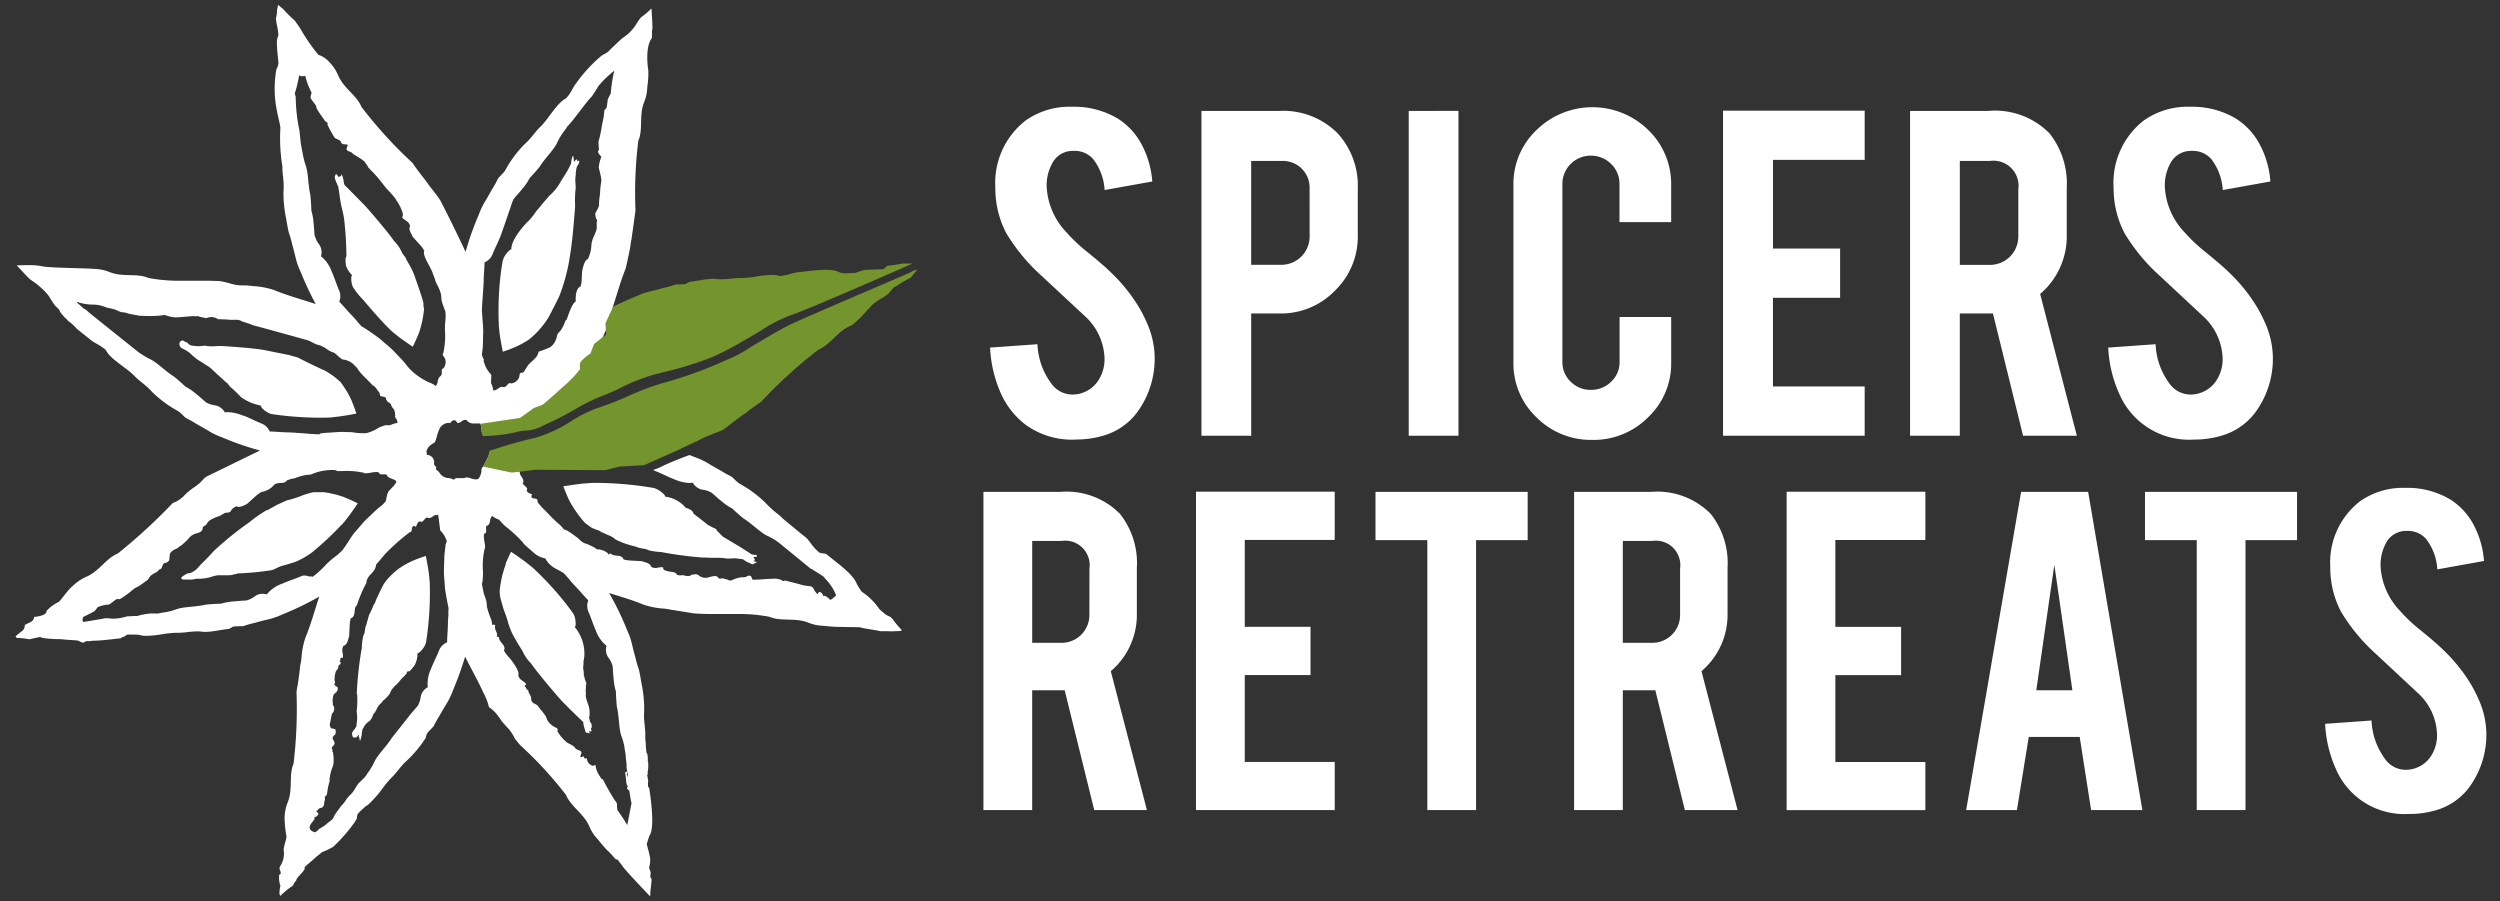 <svg width="86" height="31" fill="none" xmlns="http://www.w3.org/2000/svg"><rect width="100%" height="100%" fill="#333333" stroke="none"/><path d="M54.778 15.132a2.64 2.64 0 01-1.928-.78 2.549 2.549 0 01-.788-1.887v-6.1a2.55 2.55 0 01.797-1.894 2.746 2.746 0 013.84 0 2.574 2.574 0 01.789 1.89v1.28H55.71V6.327a.929.929 0 00-.289-.687.964.964 0 00-.7-.285.973.973 0 00-.975.975v6.118a.923.923 0 00.286.683.952.952 0 00.692.28.967.967 0 00.7-.28.916.916 0 00.29-.683v-1.543h1.775v1.56a2.541 2.541 0 01-.796 1.892 2.639 2.639 0 01-1.911.776m15.399-5.021a2.594 2.594 0 00.915-2.007V6.483a2.79 2.79 0 00-.589-1.891 2.628 2.628 0 00-2.103-.777h-2.698V14.99h1.711v-4.206h1.14l1.037 4.206h1.85l-1.263-4.878zm-.752-1.972a.973.973 0 01-.979.972h-1.032V5.537h1.032a.863.863 0 01.98.973v1.63zM46.02 4.592a2.629 2.629 0 00-1.991-.777H41.33V14.99h1.711v-4.206h.987a2.578 2.578 0 001.897-.789 2.578 2.578 0 00.783-1.89V6.483a2.67 2.67 0 00-.688-1.891zm-.968 3.547a.976.976 0 01-.977.971H43.04V5.537h1.033a.92.92 0 01.977.973l.001 1.629zm5.119-4.324H48.46V14.99h1.711V3.815zM64.145 14.99h-4.872V3.806h4.872V5.5h-3.154v3.05H63.3v1.695h-2.31v3.05h3.155v1.694zm-27.169.133a2.723 2.723 0 01-1.665-.49 2.756 2.756 0 01-.877-1.092 4.355 4.355 0 01-.375-1.584l1.63-.116c.02.516.204 1.013.526 1.417a.89.89 0 00.666.314h.041a1.064 1.064 0 00.897-.545c.129-.224.19-.481.175-.74a2.042 2.042 0 00-.643-1.384l-1.526-1.42a6.415 6.415 0 01-1.205-1.455 3.321 3.321 0 01-.38-1.57 2.717 2.717 0 011.042-2.313 2.616 2.616 0 011.594-.472 2.936 2.936 0 011.566.4c.346.217.628.519.82.877.216.4.344.84.377 1.293l-1.64.294a1.928 1.928 0 00-.398-1.07.843.843 0 00-.679-.276.789.789 0 00-.716.41c-.14.25-.21.534-.2.82a2.44 2.44 0 00.67 1.56c.23.26.484.5.76.713.398.327.66.556.788.686.38.363.71.775.978 1.227.099.17.186.345.263.526.149.338.235.7.253 1.07a3.11 3.11 0 01-.613 1.998 2.215 2.215 0 01-1.177.793c-.309.088-.63.13-.95.125m38.462.004a2.611 2.611 0 01-2.54-1.582 4.344 4.344 0 01-.377-1.584l1.63-.116c.02.516.204 1.013.526 1.417a.89.89 0 00.666.314h.04a1.064 1.064 0 00.897-.545c.129-.224.19-.481.175-.74a2.044 2.044 0 00-.643-1.384l-1.521-1.418a6.415 6.415 0 01-1.205-1.456 3.328 3.328 0 01-.38-1.57 2.716 2.716 0 011.038-2.314 2.615 2.615 0 011.594-.472 2.939 2.939 0 011.566.4c.345.217.628.519.82.877.215.4.343.84.376 1.293l-1.639.294a1.928 1.928 0 00-.399-1.07.843.843 0 00-.679-.276.789.789 0 00-.715.41c-.14.25-.21.534-.2.82a2.44 2.44 0 00.67 1.56c.232.262.486.501.761.715.399.327.662.556.789.686.38.362.71.775.978 1.227.098.17.186.345.263.526.149.338.235.7.253 1.07a3.108 3.108 0 01-.613 1.997 2.219 2.219 0 01-1.177.793c-.31.089-.63.131-.95.126m-29.53 12.746h-4.772V16.914h4.772v1.66H42.82v2.988h2.262v1.66H42.82v2.988h3.095v1.657zm4.863 0H49.1V18.58h-1.783v-1.66h5.235v1.661h-1.775v9.288-.002zm15.456.002H61.46V16.916h4.773v1.66h-3.097v2.988h2.262v1.66h-2.262v2.988h3.096v1.657zm5.599-10.948h-2.306l-1.89 10.946h1.746l.407-2.516h1.753l.392 2.516h1.764L71.832 16.92zm-1.783 6.823l.62-4.316.621 4.316h-1.24zm-11.518-.656a2.54 2.54 0 00.897-1.964v-1.591a2.737 2.737 0 00-.576-1.852 2.579 2.579 0 00-2.058-.76h-2.645v10.946h1.676v-4.123h1.118l1.016 4.123h1.814l-1.242-4.779zm-.736-1.927a.954.954 0 01-.957.952h-1.013v-3.505h1.01a.843.843 0 01.96.953v1.6zm-19.583 1.927a2.54 2.54 0 00.896-1.964v-1.591a2.734 2.734 0 00-.577-1.852 2.578 2.578 0 00-2.058-.76H33.83v10.946h1.677v-4.123h1.118l1.017 4.123h1.812l-1.243-4.779zm-.737-1.927a.956.956 0 01-.957.952h-1.01v-3.505h1.011a.843.843 0 01.958.953l-.002 1.6zm39.77 6.706h-1.677V18.58h-1.78v-1.66h5.23v1.661h-1.773v9.288-.002zm5.596.134a2.562 2.562 0 01-2.488-1.551 4.268 4.268 0 01-.368-1.551l1.596-.114c.02.505.2.992.514 1.388a.869.869 0 00.652.308h.04a1.04 1.04 0 00.877-.534 1.31 1.31 0 00.168-.725 1.999 1.999 0 00-.63-1.356l-1.49-1.39a6.307 6.307 0 01-1.177-1.426 3.256 3.256 0 01-.373-1.538 2.658 2.658 0 011.02-2.266 2.562 2.562 0 011.561-.463 2.87 2.87 0 011.535.392c.337.211.614.506.803.857.211.39.336.822.368 1.266l-1.605.288a1.895 1.895 0 00-.39-1.051.828.828 0 00-.666-.271.77.77 0 00-.701.402 1.538 1.538 0 00-.195.804 2.39 2.39 0 00.656 1.53c.226.256.475.49.745.7.39.32.647.545.771.673.374.356.696.762.959 1.206.096.167.183.34.258.516.146.333.23.689.247 1.052a3.045 3.045 0 01-.603 1.957 2.174 2.174 0 01-1.148.773 3.188 3.188 0 01-.931.123M11.61 6.374l.025.044c.005.032.016.115.02.122l.053.367c.013.087.062.301.08.37 0 0 .042.185.052.276.046.408.072.817.077 1.227a.121.121 0 01-.02.08l-.005.016a.627.627 0 000 .175.243.243 0 01.006.07.813.813 0 00.216.346c-.039.03-.036.142-.02.247a.659.659 0 00.046.157c.1.159.217.306.35.438.29.344.708.826.978 1.076.065.058.18.15.302.243s.27.19.428.299c.062-.121.122-.253.18-.392.032-.072.058-.147.078-.223.025-.078.046-.157.063-.237l.019-.095.012-.067.02-.126.018-.154a.723.723 0 01-.022-.2c-.022-.151-.27-.84-.27-.84a2.22 2.22 0 00-.141-.35 8.93 8.93 0 00-.175-.31.13.13 0 01-.021-.06l-.119-.16a1.32 1.32 0 00-.285-.424c-.286-.41-.971-1.184-.971-1.184-.125-.132-.628-.635-.656-.669a.206.206 0 01-.096-.135 1.205 1.205 0 00-.08-.32c.007.106-.102.069-.087.128-.06-.073-.069-.108-.099-.118-.02 0-.04.053-.05.096l.007.06c.026.079.057.155.094.228m5.54 4.818c0 .03.006.06.01.093.008.071.012.146.027.234.024.175.063.368.102.58.146-.05.297-.102.457-.175.082-.035.163-.076.24-.123l.119-.067.087-.057c.264-.214.49-.47.668-.757.13-.242.273-.526.366-.717.087-.217.16-.44.219-.666.07-.252.124-.509.158-.768.098-.548.175-1.694.175-1.694a3.504 3.504 0 01.02-.62c-.006-.083-.01-.176-.015-.268 0-.038.011-.13.017-.184a.525.525 0 01.017-.165.292.292 0 01.027-.114c.026-.051.118-.153.055-.203l-.05.03c0-.046 0-.067-.018-.067s-.05.03-.094.087c0-.024-.013-.211-.035-.211 0 0-.009.006-.013.02a.707.707 0 00-.05.24 2.838 2.838 0 01-.158.306c-.065.11-.138.216-.2.322a1.81 1.81 0 01-.398.492c-.024.035-.28.32-.292.35-.061.07-.105.117-.164.192a2.163 2.163 0 01-.18.239c-.05.053-.036.041-.08.087-.018.005-.592.586-.585.971-.05 0-.13.088-.196.183a.646.646 0 00-.102.218l-.046.287a10.63 10.63 0 00-.087 1.87l-.001.055zm3.193 5.423h-.004c-.025 0-.102.004-.165.01-.063.006-.155.01-.239.022-.175.02-.356.049-.563.08.05.136.108.28.175.426a1.9 1.9 0 00.121.225 4.13 4.13 0 00.438.598l.036.032-.013-.014c.079.061.156.117.232.17l.034.013h.01l.072.032.065.022.062.021.007.005.053.038.262.116a.763.763 0 01.242.146c.117.059.237.11.36.152.134.04.268.079.378.108l.047.02.068.015.065.016.076.012h.023c.058.018.112.044.169.064h.01c.115.022.232.037.35.044h.015c.474.09.952.153 1.433.191h.078c.056 0 .113.002.169.009h.281c.1-.001.202.007.301.025h.066c.072 0 .15-.005.223-.01l.262.033a.23.23 0 01.08.055c.043.026.09.048.137.066.036.013.066.037.102.048l.043.01h.007c-.02-.05.176-.034.076-.114.013.021.012.029 0 .029a.369.369 0 01-.086-.045h.023c.072 0 .023-.055-.007-.108-.02-.036.159-.005.116-.06-.043-.057-.087-.011-.195-.056l-.459-.294-.004.001-.512-.306-.22-.219v-.016c-.006-.048-.176-.083-.24-.147h-.019a.062.062 0 01-.017-.005c-.07-.06-.387-.31-.43-.335-.053-.048-.042-.035-.088-.077a.22.22 0 00-.106-.13.57.57 0 00-.15-.061l-.006.001a1.099 1.099 0 00-.695-.387h-.015c.005-.05-.088-.13-.181-.197a.819.819 0 00-.214-.104l-.288-.046a12.264 12.264 0 00-1.717-.129h-.136M17.4 19.413c-.032.077-.06.157-.08.238a2.186 2.186 0 00-.065.25c-.027.123-.035.2-.051.29l-.014.12c-.002.091.007.181.027.27.045.175.116.406.116.406.062.153.115.308.157.467.04.128.089.252.148.372.064.116.13.233.185.327l.147.234c.071.163.173.312.3.438.302.433 1.023 1.253 1.023 1.253.13.138.536.54.6.595.044.053.175.154.175.186v.036s.02.106.04.165l.043.14a.644.644 0 01.126.03l.01-.009a.553.553 0 01-.024-.087.083.083 0 00.06.029c.012 0 .022-.005.024-.015l-.019-.11.036-.016a1.153 1.153 0 01-.017-.123l-.055-.08a1.388 1.388 0 00-.026-.145l-.005-.03h.021v-.035a.571.571 0 01.005-.126c-.014-.021-.006-.07-.017-.108a.64.64 0 00-.041-.148l-.01-.022v-.015a.941.941 0 01-.068-.246.185.185 0 01.006-.077l-.006-.007.01-.034c-.035-.067.013-.197-.01-.242l.006-.029h-.006l.013-.01c.031-.037-.062-.176-.06-.264-.01-.023-.006 0-.02-.03 0-.087-.005-.149-.017-.24-.023-.024.02-.195.005-.231-.012 0 .037-.183.031-.256a1.423 1.423 0 00-.331-.952c.04-.032.036-.15.018-.263a.598.598 0 00-.077-.217l-.166-.223a10.956 10.956 0 00-1.201-1.322 2.326 2.326 0 00-.128-.105c-.052-.04-.116-.096-.183-.143-.135-.101-.285-.203-.454-.318a5.8 5.8 0 00-.19.416m-8.25-5.251c.06.043.126.076.196.098h.005l.267.037c.458.056.919.085 1.38.088.117 0 .234-.002.35-.006a7.91 7.91 0 00.92-.137 6.183 6.183 0 00-.15-.41 1.741 1.741 0 00-.103-.217 1.788 1.788 0 00-.12-.205c-.079-.127-.119-.176-.16-.238a2.635 2.635 0 00-.556-.41l-.04-.018h-.005c-.294-.138-.591-.277-.876-.428a16.935 16.935 0 00-.313-.088l-.87-.175c-.472-.079-1.446-.135-1.446-.135h-.033c-.051 0-.101 0-.151.006-.05.005-.1.005-.153.005a1.2 1.2 0 01-.232-.022c-.075.01-.164.013-.245.02l-.202-.022h-.006a.25.25 0 01-.111-.054.31.31 0 00-.07-.063h-.013l-.027-.007a.463.463 0 00-.095-.055l-.053.016-.046.043a.175.175 0 00.078.214c.057.024.111.054.163.087a.83.83 0 01.198.163l.017.01c.091.083.192.156.3.216.04.025.08.05.118.078.038.027.071.04.106.063l.006.006.025.017c.054.04.105.084.15.134l.025.022.031.01h-.018l.053.05.005.008c.11.094.215.192.317.288l.035.029c.033 0 .117.15.152.163.123.106.24.219.35.337a1.7 1.7 0 00.659.283h.019c-.007.052.075.13.162.196m2.617 3.92c.2-.238.385-.487.555-.747a6.558 6.558 0 00-.397-.185 1.71 1.71 0 00-.225-.08 1.863 1.863 0 00-.232-.061c-.164-.039-.226-.045-.308-.059h-.35c-.15.03-.297.074-.439.13a3.287 3.287 0 01-.48.149l-.33.149-.317.175a.128.128 0 01-.063.02c-.206.123-.403.26-.588.412-.43.301-.839.632-1.223.99 0 0-.281.307-.35.368-.072.068-.14.14-.203.216a.799.799 0 01-.22.16.602.602 0 01-.126.024c-.07.033-.135.073-.196.12-.062.08.031.092.08.093h.176a.547.547 0 00.175-.015h.006l.044-.014h.154c.119-.006.236-.024.35-.055a1.315 1.315 0 01.255-.065h.377c.154-.007.176-.042.251-.042h.01c.022-.01 0-.007.029-.02.394-.014.787-.051 1.176-.111.176-.057.248-.127.388-.156.008 0 .228-.066.426-.128a2.77 2.77 0 00.575-.327c.361-.295.702-.613 1.02-.954m3.02 1.838c-.008-.068-.014-.147-.028-.227-.023-.164-.058-.34-.094-.538a5.32 5.32 0 00-.424.157 1.78 1.78 0 00-.224.109c-.076.039-.15.082-.22.13l-.076.05-.033.023c-.1.088-.2.175-.293.275-.07.075-.134.156-.188.244a8.263 8.263 0 00-.27.562.263.263 0 01-.069.134c-.043.12-.096.238-.157.35-.035.121-.069.241-.094.34l-.018.043-.014.04-.028.183v.007l-.018.04-.022.055a.538.538 0 00-.024.104v.01c-.02.1-.03.201-.03.303a12.16 12.16 0 00-.175 1.604l.012-.012c.015.195.01.39-.014.584.01.078.013.169.019.251l-.026.244h-.005v.009l.005-.006v.033l-.012.007a.505.505 0 01-.093.135l-.028.043-.015.023c-.007.065 0 .175.069.175h.022c.051 0 .078-.02.139-.106v.101s.006-.006.009-.006c.002 0 .013.03.016.06.004.03.007.06.014.06s.007-.007.012-.02a1.25 1.25 0 00.051-.204v-.021h-.004c.01-.05.018-.102.027-.153l.034-.048a.52.52 0 01.221-.238c.021-.035.045-.068.068-.103.028-.066.055-.138.059-.138l.027-.028.024-.029c.014-.029.03-.057.047-.088a.556.556 0 01.169-.232l.022-.02.014-.032.023-.021.01-.03v.02c.085-.07.16-.148.223-.236v-.01l.007-.007a.959.959 0 01.068-.136l.056-.057.005-.005-.016.008.04-.055v.019a.32.32 0 01.062-.064c.1-.083.162-.207.263-.282a.82.82 0 01.093-.097v-.036c.02-.034.035-.045.045-.045a.019.019 0 01.01 0h.018l.023-.034-.02.034h.022c.044-.048.088-.094.129-.146l.052-.072a.853.853 0 00.094-.407h.005c.051 0 .127-.082.19-.168a.558.558 0 00.099-.206l.04-.274a11.07 11.07 0 00.088-1.764c0-.026-.01-.105-.016-.169" fill="#fff"/><path d="M16.888 15.5l-.034.012a1.082 1.082 0 01-.078.24l-.16.305a.149.149 0 00-.053.117.5.5 0 01-.113.305.325.325 0 01-.087.012.498.498 0 01-.176-.041.373.373 0 00-.12-.026.257.257 0 00-.103.023.41.41 0 00-.054 0h-.181a.462.462 0 01-.055 0c-.025.036-.048.048-.068.048a.079.079 0 01-.042-.015.715.715 0 00-.107-.033.397.397 0 01-.322-.157.359.359 0 00-.083-.1c-.034-.02-.077-.042-.039-.119 0 0-.105-.081-.08-.142a.25.25 0 00-.237-.28h-.01a.811.811 0 00-.013-.094.145.145 0 01.037-.116v-.018a.602.602 0 01.238-.194c.074-.124.082-.283.155-.438a.365.365 0 01.31-.241.29.29 0 01.073.01s.056-.102.137-.102h.012c.051.006.068.05.088.087a.101.101 0 00.038.008.234.234 0 00.115-.053.226.226 0 01.133-.056.13.13 0 01.036.005.292.292 0 00.263.12h.113a.3.3 0 00.06 0c.1 0 .07.19.098.317a.33.33 0 00.045.104h.069c.006 0 3.76-1.289 4.398-4.456.147-.449.268-.892.43-1.288.007-.019.15-.655.164-.783.008-.064.018-.127.03-.19l.013-.06c.004-.028.005-.056.009-.08v.002c.011-.075.12-.831.123-.905-.032-.796 0-1.593.098-2.383.17-.39.021-.876.196-1.319a1.49 1.49 0 00.113-.54c.027-.17.039-.341.036-.513v-.039s-.138-.794.124-1.13a.66.66 0 01.005-.118.515.515 0 01.008-.182c.017-.087-.028-.594-.024-.664L22.41.294l-.01.008a2.888 2.888 0 01-.35.297 1.543 1.543 0 00-.162.234c-.123.195-.289.36-.484.482l-.205.189-.052.054c-.006.006-.075.068-.113.108a1.323 1.323 0 00-.109.11c-.023.026-.175.104-.237.144a5.16 5.16 0 00-.883.964c-.053.068-.181.299-.181.299a1.112 1.112 0 01-.157.203c-.32.163-.604.718-.883.98-.186.176-.316.404-.543.599a3.944 3.944 0 00-.663.896c-.067.109-.242.25-.254.3a3.457 3.457 0 01-.183.326l-.175.31c-.057.1-.123.196-.17.295a3.075 3.075 0 00-.126.293c-.18.416-.332.844-.454 1.28a48.226 48.226 0 00-.872-1.775c-.104-.161-.285-.386-.34-.456a2.217 2.217 0 01-.113-.157l-.084-.112s-.332-.42-.413-.557a15.062 15.062 0 01-1.758-1.928c-.157-.395-.604-.632-.795-1.07a1.503 1.503 0 00-.302-.463.869.869 0 00-.388-.263 6.128 6.128 0 01-.586-.842 3.715 3.715 0 00-.232-.34 4.265 4.265 0 01-.377-.373c0-.01-.133-.11-.19-.163L9.532.34a1.457 1.457 0 01-.04.3s.014.12.023.17c.031.133.052.267.063.402a.62.62 0 00-.054.255v.03c0 .048.012.176.007.176-.004 0 0 0 0-.01.01.11.013.168.033.34 0 .023.01.11.015.153a.481.481 0 01-.071.226 3.78 3.78 0 00.02 1.438c.011.088.131.55.117.595a5.96 5.96 0 00.07 1.314c-.007.255.063.51.039.807-.01.328.02.655.088.976 0 0 .078.474.104.519.04.118.074.238.102.36.032.117.064.233.092.35.028.118.052.226.088.33.034.1.074.199.12.295.15.374.322.739.513 1.094-.495-.165-.986-.296-1.417-.477a2.735 2.735 0 00-.727-.141 7.35 7.35 0 00-.27-.025H8.42a1.407 1.407 0 01-.534-.076 3.004 3.004 0 00-.323-.07 9.278 9.278 0 00-.513-.014h-.803a5.484 5.484 0 01-1.146-.097c-.39-.17-.876-.02-1.32-.196a1.496 1.496 0 00-.54-.113c-.252-.028-1.514-.033-1.772-.087a2.378 2.378 0 00-.498-.044c-.13 0-.262.006-.396.009.069.072.41.443.455.474l.03.025.04.027c.206.138.393.303.554.493l-.02-.015.018.024.005-.005.034.05c.01.022.059.093.08.133.05.069.056.088.096.14.073.096.014.013.073.088l-.017-.023c.037.04.067.07.095.094.027.025.03.059.057.1.065.1.013.012.066.094l-.015-.025c.046.06.097.115.154.164.02.025.044.05.069.074.106.076.202.164.288.263.166.138.345.275.505.407.068.053.299.18.299.18.068.053.183.117.203.157.164.321.718.604.981.884.176.185.404.316.599.542.266.262.568.486.896.664.109.067.25.241.299.254.112.055.221.116.327.183l.31.176c.1.056.196.122.295.17.096.047.193.088.293.125a9.76 9.76 0 001.301.452c-.538.256-1.715.84-1.803.876l-.114.074a1.348 1.348 0 01-.224.223c-.05.04-.102.078-.156.113l-.051.034-.061.049-.071.057-.058.052-.021.024-.036.032-.009.01a.438.438 0 01-.105.096.86.86 0 01-.292.165 19.086 19.086 0 01-1.893 1.739c-.396.157-.633.603-1.071.794-.17.074-.324.176-.458.303-.2.158-.433.526-.51.572a1.345 1.345 0 00-.41.303s.048.165-.43.208a.19.19 0 01-.074.148l-.049.03c-.037.02-.096.045-.153.077l-.045.025a.229.229 0 01-.105.214s-.151.118-.202.167l-.01.013.02.022.025.028c.144.001.289.017.43.046l.226-.05a1.55 1.55 0 01.168-.029c-.028.041.444.074.573.074h.095c.055.002.11.008.165.015.105.008.164.014.318.022l.122.01.094.043a.175.175 0 00.073.027.154.154 0 00.096-.033l.019-.016h.054-.028.02a.801.801 0 00.193-.015c.297 0 .645-.052.958-.082a.207.207 0 01.128-.059.23.23 0 01.115-.07s.359 0 .384.009a.866.866 0 00.263.035 3.7 3.7 0 00.519-.053c.165-.029.331-.046.498-.052h.072a3.03 3.03 0 00.313-.023c.111-.014.223-.022.335-.025.041 0 .082 0 .125.005.05.008.1.012.152.012.242 0 .546-.075.824-.104l.127-.073c.125-.03.35-.005.391-.032a3.43 3.43 0 01.36-.101c.119-.033.233-.066.35-.093a2.796 2.796 0 00.625-.207 9.686 9.686 0 001.246-.605c-.162.489-.291.972-.47 1.397a2.74 2.74 0 00-.142.727 1.976 1.976 0 01-.03.19l-.013.061c-.004.028-.005.055-.009.079l-.01.094s-.05.438-.088.592c0 0-.017.103-.02.158.03.82-.005 1.64-.102 2.453-.169.39-.02.877-.196 1.315-.07.171-.108.355-.112.54.003.22.025.439.067.654-.03.175-.087.295-.099.452a.789.789 0 01-.138.59.594.594 0 01-.004.073c.026.048.04.102.042.156l-.051.042-.007.017v.166c.01.01.014.102.026.13l.017.042v.032a1.27 1.27 0 00-.03.237c.001.036.011.07.03.1a3.16 3.16 0 01.364-.307.662.662 0 01.076-.048.216.216 0 01.039-.087l.046-.063.015-.015.007-.01c0-.092.234-.278.248-.337.045-.03.043-.078.043-.127l.012-.01.022-.022c.042-.036.255-.215.38-.333.023-.012.088-.07.124-.095l.054-.049a2.72 2.72 0 00.384-.183c.254-.235.485-.494.688-.773.04-.05.074-.104.105-.16l.026-.038a.35.35 0 01.035-.17c.087-.093.18-.181.278-.263l.073-.046a3.95 3.95 0 00.454-.502c.107-.153.225-.298.355-.433.186-.175.316-.404.542-.598a4.23 4.23 0 00.626-.756l.039-.14c.066-.11.241-.25.254-.3.055-.112.116-.221.183-.327.06-.106.119-.21.18-.31.06-.1.122-.197.17-.296.046-.095.088-.192.125-.292.157-.372.294-.753.41-1.14.214.433.45.84.628 1.242.085.154.15.318.19.49a1.3 1.3 0 01.286.269c.04.05.077.103.114.157l.033.05c.016.024.035.044.05.062 0 0 .182.202.21.23.08.1.149.21.204.327 0 0 .119.151.186.224a13.38 13.38 0 011.571 1.706c.157.395.603.633.795 1.07.071.172.173.329.302.462.122.153.248.302.32.373.09.08.173.169.25.263a.118.118 0 00.093.056h.017c.05.077.168.225.168.225.004.049.887.982.95 1.04a3.31 3.31 0 01.03-.373c.005-.03.02-.216.02-.216l-.05-.087a.64.64 0 00.015-.164l-.05-.125v-.016l.004-.044a.837.837 0 00.027-.318l-.01-.028c-.012-.055-.04-.19-.044-.202a.368.368 0 01-.028-.103l-.034-.114a3.12 3.12 0 01.1-.309c.213-.303-.018-1.632-.015-1.635l-.034-.027a.716.716 0 010-.214c-.008-.06-.027-.14-.033-.198a.127.127 0 00.013-.103.89.89 0 00.022-.191v-.061c0-.03 0-.06-.005-.088l-.01-.025v-.117c0-.038-.013-.102-.02-.153l-.024-.025a2.77 2.77 0 01-.028-.339 1.993 1.993 0 01-.015-.27c.006-.256-.063-.51-.039-.808a4.207 4.207 0 00-.092-.976s-.078-.474-.103-.518a3.254 3.254 0 01-.103-.36c-.032-.118-.066-.234-.093-.351a3.514 3.514 0 00-.087-.33 3.01 3.01 0 00-.119-.295 9.71 9.71 0 00-.608-1.252c.411.13.812.244 1.172.396.234.08.48.127.727.141.065.007.127.018.19.03l.06.013c.028.005.056.006.079.009l.676.11c.227.018.45.023.668.023h.804c.384-.008.768.025 1.145.097.391.17.877.021 1.32.196.171.07.354.109.54.113.184.02.369.035.473.036l.775.013c.038.031.69.12.688.136h.306l.066.007s.143-.008.215-.008h.069v-.004c.035 0 .07-.01.1-.029a2.857 2.857 0 01-.319-.382 1.929 1.929 0 01-.073-.073 1.144 1.144 0 01-.203-.107l-.015-.02a1.84 1.84 0 01-.176-.155 2.132 2.132 0 00-.595-.585 1.787 1.787 0 01-.176-.281c-.136-.336-.645-.686-1.034-1.008-.047-.036-.2-.034-.213-.046l-.043-.018a1.673 1.673 0 01-.272-.29 2.075 2.075 0 00-.162-.205l-.234-.187-.585-.484a1.456 1.456 0 00-.13-.123 3.698 3.698 0 01-.461-.414 3.978 3.978 0 00-.896-.663c-.109-.066-.25-.24-.3-.254a3.169 3.169 0 01-.326-.183l-.311-.175c-.1-.057-.196-.123-.295-.171a2.976 2.976 0 00-.293-.125c-.067-.027-.132-.05-.199-.077-.155.057-.619.23-.964.4-.09.043-.184.08-.28.112a.34.34 0 00.077.041c.202.076.426.2.648.282.162.072.335.115.512.127a.624.624 0 00.122-.013.484.484 0 00.307.239c.069.008.136.023.202.043.045.018.09.038.132.06l.021.017c.104.088.205.183.315.27.11.096.23.18.358.25v-.007c.138.126.274.252.414.363.297.186.56.466.798.587.15.067.293.151.423.251l1.1.899.007-.01c.162.111.485.293.448.31.123.121.229.259.315.408l.088.182c.012.038-.188.175-.188.175-.06-.052-.16-.143-.213-.143a.03.03 0 00-.03.02l-.039-.087c-.044-.05-.073-.067-.095-.067-.02 0-.033.017-.043.034-.01.018-.02.034-.034.034a.03.03 0 01-.018-.01l-.074-.095a.418.418 0 00-.088-.134.263.263 0 00-.125-.03s-.163-.021-.212-.034c-.024-.016-.59-.156-.59-.156a.29.29 0 01-.07.014.044.044 0 01-.045-.024l-.02-.014-.018-.008a2.145 2.145 0 01-.107-.024.448.448 0 00-.103-.008c-.096 0-.24.01-.375.019a5.888 5.888 0 01-.382.017l-.053-.118a.112.112 0 00-.064-.024.198.198 0 00-.087.03.255.255 0 01-.121.03h-.013a.061.061 0 00-.032-.005 1.225 1.225 0 00-.278.072.225.225 0 01-.12.04.162.162 0 01-.087-.025l-.075-.023-.099-.027a.4.4 0 01-.077.01.158.158 0 01-.082-.02v-.028a.193.193 0 00-.118-.04 1.628 1.628 0 00-.228.05l-.016.006a.503.503 0 01-.065.005h-.035a.338.338 0 01-.19-.075h-.004l-.013-.012a.16.16 0 00-.112-.033.554.554 0 00-.138.02.144.144 0 01-.112.041.542.542 0 01-.12-.017.545.545 0 00-.088-.018.108.108 0 01-.06.011c-.06 0-.14-.018-.138-.06a.175.175 0 00-.088-.047c-.056-.018-.412-.031-.36-.165a.24.24 0 00-.067-.009.537.537 0 00-.102.013.563.563 0 01-.104.014.263.263 0 01-.148-.045c-.034-.135-.213-.146-.321-.191l-.312-.016-.15-.01a3.073 3.073 0 01-.16-.03c-.071-.207-.35-.071-.452-.214l-.065.046c-.04-.11-.273-.182-.363-.182-.02 0-.032 0-.035.01-.014-.027-.052-.039-.07-.06a2.289 2.289 0 00-.174-.088l-.099-.046h-.005a.505.505 0 01-.255-.15.85.85 0 00-.137-.113c-.035-.025-.292-.228-.377-.228h-.005l-.044-.043v-.014.011a1.438 1.438 0 00-.227-.218c-.056-.06-.12-.116-.18-.175a14.584 14.584 0 00-.343-.351c-.043-.07-.14-.128-.132-.21.009-.083-.147-.066-.166-.088-.078-.024-.031-.12-.014-.12-.057-.046-.193-.05-.191-.166.043-.042-.014-.087-.068-.138-.054-.05-.098-.097-.04-.124h-.01c.03-.144-.134-.207-.12-.35.012-.008-.984-.742-.993-.737zm-.295-5.153c.012-.109.018-.218.025-.329.007-.11.017-.22.02-.331 0-.223.028-.438.03-.662a.51.51 0 00.269-.263c.077-.203.2-.425.283-.648.083-.222.376-1.078.396-1.144a1.32 1.32 0 01.06-.133l.018-.02c.087-.104.182-.206.269-.315.096-.11.18-.23.25-.36h-.007c.126-.136.252-.272.363-.412.186-.297.466-.56.587-.798a2.09 2.09 0 01.252-.424l.05-.069c.023-.032.045-.066.067-.1.148-.127.701-.914.825-1.01.094-.13.248-.389.253-.394a.45.45 0 00.079-.088c.14-.15.29-.289.45-.417a4.8 4.8 0 00-.12.78c-.047.08-.067.144-.083.16a.257.257 0 00-.03.125s-.021.163-.034.213a1.539 1.539 0 01-.074.083c-.013.17-.04.34-.082.505a4.39 4.39 0 01-.121.578 1.18 1.18 0 00.01.175c-.01.047.034.079-.015.129v.01c-.042.104.118.17.097.228a1.19 1.19 0 00-.082.335c-.01.014.124.444.08.516-.018.119-.03.238-.035.358 0 .052-.037.254-.037.384v.059a.547.547 0 01-.04.108l-.08.146c-.027.024.02.206.02.206.049.044.037.07.022.093v.225a.463.463 0 01-.027.113c0 .004-.06.146-.074.175-.032.068-.056.14-.073.212l-.011.1a1.156 1.156 0 01-.122.467c-.135.034-.197.42-.2.466 0 .046-.004.112-.007.166l-.01.15c-.003.052-.017.103-.03.161-.207.071-.167.517-.167.517-.135.048-.306.605-.306.605l-.052.057c-.039.12-.094.234-.166.338a.819.819 0 00-.111.136c-.068.377-.282.454-.286.454a3.255 3.255 0 01-.36.135c-.034.252-.306.334-.414.552a1.886 1.886 0 00-.096.148.128.128 0 01-.066.023h-.017c-.073 0-.06.148-.077.167a.35.35 0 01-.282.205.046.046 0 00-.033-.016c-.035 0-.07.042-.107.083a.14.14 0 01-.107.056.135.135 0 01-.036-.005l-.02-.004c-.111.005-.175.124-.288.124h-.018c0-.028-.006-.055-.013-.087a.88.88 0 00-.061-.165v-.018c.004-.087.01-.175.009-.271a.951.951 0 01-.235-.385c-.012-.03-.022-.06-.032-.088l.015-.043a.764.764 0 01-.065-.14l-.007-.026.019-.154c.024-.157.017-.367.026-.575.009-.209-.02-.414-.028-.569a1.831 1.831 0 00-.018-.2c.005-.118.011-.236.02-.354l-.002-.01zM10.82 8.105v-.018c-.01-.138-.017-.274-.033-.413a2.082 2.082 0 00-.076-.43v.007a6.928 6.928 0 00-.036-.548c-.079-.342-.066-.726-.149-.98a2.888 2.888 0 01-.12-.481l-.018-.082a6.763 6.763 0 00-.023-.124c-.038-.2-.04-.416-.076-.605a5.683 5.683 0 01-.115-1.043l-.005-.058v-.02l-.012-.028-.008-.03-.007-.044c.037-.114.068-.228.095-.343l.015-.014-.015.014a3.99 3.99 0 00.053-.273.175.175 0 00.113.029.662.662 0 00.1-.009c.046.198.118.389.213.568v.029a.401.401 0 00-.033.157c.02.038.043.075.07.11 0 0 .1.129.126.175v.042-.005l.014.04c.021.034.04.069.06.104l.008.009c.02.04.234.336.234.336.05.028.1.057.066.104.076.161.161.317.256.467.02.016.211.073.213.143v.014l.004-.004c.044.103.205.037.23.093l-.045.12c.022.125.12.06.224.176 0 .018.403.226.422.308l.056.078c.022.03.04.062.055.097a.284.284 0 01.066.067c.122.116.235.241.338.374l.176.223c.037.047.316.334.364.423l.018.039c.094.11.298.519.191.564.074.132.236.127.28.318-.072.12.046.253.087.362l.208.231.1.113c.03.042.06.088.092.135-.082.167.227.564.291.781.007.023.056.135.083.236.023.065.052.128.087.187 0 0 .023.046.048.108a.859.859 0 01.074.249c0 .059.006.118.017.175.011.06.113.323.127.364v.007c.01.096.01.194 0 .29a2.105 2.105 0 00-.013.403 2.69 2.69 0 01-.062.732c-.064.05.057.15.058.175a.35.35 0 01-.058.35c-.06 0-.054.074-.05.147a.161.161 0 01-.05.12c-.124.08-.053.242-.163.331a.86.86 0 00-.07-.052.907.907 0 00-.16-.072 2.311 2.311 0 01-.437-.263c-.133-.1-.25-.219-.35-.35-.095-.129-.247-.272-.388-.426-.141-.153-.308-.278-.423-.382a1.684 1.684 0 00-.2-.16s-.368-.267-.526-.35l-.095-.108a4.303 4.303 0 00-.219-.25c-.157-.158-.293-.33-.447-.487a.51.51 0 000-.377c-.088-.197-.16-.438-.259-.658a1.182 1.182 0 00-.368-.526.484.484 0 00-.05-.386 1.214 1.214 0 01-.111-.175 1.294 1.294 0 01-.052-.145l-.01-.005zm-2.443 6.2a1.49 1.49 0 00-.513-.126.609.609 0 00-.131.007.48.48 0 00-.308-.238 1.217 1.217 0 01-.202-.044 1.258 1.258 0 01-.133-.06l-.02-.018c-.104-.087-.206-.182-.314-.269a2.065 2.065 0 00-.359-.248v.007c-.136-.126-.272-.252-.413-.362-.297-.186-.56-.466-.799-.588a2.867 2.867 0 01-.425-.254c-.004-.007-1.518-1.21-1.585-1.271l-.025-.018c-.034-.031-.135-.107-.132-.113l-.03-.03c-.042-.033-.093-.053-.134-.087-.041-.034-.044-.057-.08-.073l-.02-.02-.034-.03-.01-.005-.016-.011-.07-.08c.186.07.384.106.583.103.16.004.316.039.462.104.087.015.168.034.253.058.085.023.168.078.263.1h.011a.841.841 0 01.245.056l.065.011.3.056c.134.006.245.008.34.008.123.001.246-.004.368-.016.076-.008.115-.016.141-.016a.077.077 0 01.025 0 1.175 1.175 0 00.365.081c.056 0 .181-.011.306-.022.124-.01.248-.022.301-.022h.023l.041.007a.381.381 0 01.066-.006.16.16 0 01.082.019c.08.02.161.037.243.049l.032-.014a.44.44 0 01.134-.022c.08 0 .157.024.221.07.018.008.361.006.39.023H8.1a.361.361 0 01.19.035l.009.007.01.007s.343.108.397.14c.025 0 1.84.503 1.913.526v.005c.098.034.183.097.285.131l.034.012a.41.41 0 01.166.062.596.596 0 01.083.044c.063.047.13.089.2.126l.062.022h.01l.019.01c.05.03.097.066.138.107.042.042.088.08.138.112l.03.019c.161.014.312.09.42.21l.013.013c.03.03.058.064.088.1l.023.043c.079.102.167.197.262.284.07.077.152.15.22.23.074.039.133.1.17.175.043.047.088.093.088.151-.01.08.146.066.166.088a.057.057 0 01.043.067c.015.026.028.054.046.078l.02.021a.175.175 0 01.078.06l.018.009.017.042a.395.395 0 00.058.103l.047.056c.02.065.033.133.035.2l-.006.03.008.038a.284.284 0 01.076.188c-.028 0-.054.006-.087.013a.86.86 0 00-.165.061h-.159c-.061.02-.12.038-.176.062l-.042.015a1.412 1.412 0 01-.295.15c-.029.013-.06.022-.088.032h-.005a.619.619 0 01-.098.018h-.095a2.403 2.403 0 01-.37-.038c-.083 0-.17 0-.256-.007h-.045c-.193 0-.38.022-.526.028a1.7 1.7 0 00-.255.028l-.026.028a11.685 11.685 0 01-.387-.022c-.108-.012-.219-.018-.328-.025-.11-.007-.22-.017-.331-.021-.224 0-.438-.028-.662-.03a.513.513 0 00-.263-.268c-.203-.077-.425-.2-.647-.283l.008.012zm2.366 5.518a.141.141 0 01-.055.01.462.462 0 01-.107-.017.489.489 0 00-.116-.019.22.22 0 00-.098.022c-.197.088-.438.16-.658.259a1.17 1.17 0 00-.53.367.629.629 0 00-.145-.017.403.403 0 00-.241.067 1.141 1.141 0 01-.175.11 1.289 1.289 0 01-.147.053h-.017a8.281 8.281 0 00-.413.031c-.146.01-.291.036-.432.076h.008c-.186.008-.372.015-.549.036-.341.08-.725.067-.98.15a2.098 2.098 0 01-.477.12h-.007c-.024.006-.049.01-.073.015l-.125.023-.096-.005h-.125c-.06.005-.116.014-.176.021-.06.008-.142.029-.214.042a.226.226 0 01-.1.023c-.112 0-.223.01-.334.015a1.627 1.627 0 01-.46.077 1.05 1.05 0 01-.175-.014h-.04a.56.56 0 00-.072 0l-.03.008c-.053.01-.68.117-.7.117-.08 0-.027-.158-.027-.158l.019-.018s.237-.114.32-.164l.035-.017c.06-.036.1-.122.138-.155.116-.048.24-.076.366-.082l.046-.02.06-.045s.13-.1.175-.127h.051c.02.002.04.003.06.002.146-.09.285-.19.415-.3a.746.746 0 01.207-.13 4.72 4.72 0 00.326-.23l.05-.058c.041-.103.165-.157.27-.216.03-.027.06-.056.087-.087.125-.023.06-.121.176-.225h.054a.345.345 0 00.114-.095.59.59 0 01.018-.167h-.013a.205.205 0 01.079-.13l.028-.027c.048-.041.133-.06.184-.101l.035-.03.017-.016h.007l.05-.036.022-.01c.069-.06.135-.124.202-.187a.548.548 0 01.23-.193l.01-.006h.014c.096-.04.19-.032.25-.138l.012-.033c0-.042.007-.06.022-.07v-.008c.015-.023.057-.028.074-.042.045-.039.07-.1.11-.14a.273.273 0 01.088-.062c.09-.05.185-.09.284-.12.065-.027.119-.075.183-.102a.263.263 0 01.101-.016h.018a.299.299 0 00.076-.034.35.35 0 01.22-.184.158.158 0 00.083.023.83.83 0 00.28-.114l.232-.21.113-.1.098-.067.025-.016.011-.008h.009a.77.77 0 00.328-.144c.05-.035.088-.094.137-.124.1-.067.242-.014.35-.075.025-.014.04-.037.068-.055l-.006-.011h.023a.947.947 0 01.234-.06 1.94 1.94 0 01.418-.119c.05 0 .1-.005.15-.014a1.79 1.79 0 01.76-.154h.018c.043 0 .085.012.121.036h.19c.246-.013.492.007.732.061.01.012.03.017.06.017a1.26 1.26 0 00.175-.022c.063-.012.126-.02.19-.022a.142.142 0 01.1.027c0 .044.039.053.089.053h.095c.046 0 .082.007.083.038l.015.028c.071.075.27.112.3.168.032.056-.133.21-.237.324-.103.113-.087.31-.13.375a.999.999 0 01-.194.189c-.128.094-.27.246-.425.387-.154.141-.278.308-.382.423-.059.062-.112.13-.16.2 0 0-.218.35-.322.477-.09.096-.189.182-.296.257-.088.07-.167.143-.25.219-.146.166-.31.316-.488.448l-.002-.028zm4.688 1.278c-.011.11-.018.22-.022.331 0 .224-.027.438-.028.662a.513.513 0 00-.27.263c-.076.203-.198.425-.282.647a1.185 1.185 0 00-.114.636.482.482 0 00-.238.307 1.24 1.24 0 01-.045.201 1.06 1.06 0 01-.06.133l-.018.02c-.087.104-.182.206-.269.316-.086.109-.495.628-.607.767-.186.297-.466.56-.588.798a2.051 2.051 0 01-.247.417.89.89 0 01-.1.144c-.008.01-.138.137-.194.188a.49.49 0 00-.039.046l.011-.014-.081.12a.977.977 0 01-.175.245l-.026.026-.055.057-.066.08a.983.983 0 01-.183.234c-.076.11-.166.219-.228.325l-.05.106-.01.013-.012.01-.033.03a.525.525 0 01-.114.087 1.117 1.117 0 01-.296.208l-.03.028-.015.02-.05.043-.015.007-.028.02-.05.01v-.008c-.012-.011-.227-.06-.124-.255.048-.088.193-.214.123-.242l.083-.04c.17-.151-.045-.128.008-.19l.029-.023a.176.176 0 01.152-.088l.049-.05.017-.038.01-.05v-.037c.008-.035.017-.07.028-.106a.413.413 0 010-.107l.05-.037.025-.069c.014-.144.043-.287.088-.425l-.006-.057a1.63 1.63 0 01.129-.487c.02-.154.015-.31-.014-.461-.014 0-.03-.006-.012-.052 0-.013.007-.011-.023-.054s.07-.12.07-.12c.071-.105-.046-.176-.042-.248.003-.073.068-.088.1-.146a.435.435 0 000-.128c-.01-.06-.131-.038-.16-.07a.206.206 0 01-.037-.14c.023-.094.04-.19.054-.286l.01-.03c0-.03.047-.081.047-.081a.228.228 0 00.022-.217.087.087 0 01-.03-.064c0-.025 0-.05-.005-.078l-.004-.053c.004-.053.012-.105.023-.157l.014-.042.05-.053.011-.01a.175.175 0 00.08-.147c0-.067-.04-.055-.074-.092h-.007c-.068-.062-.02-.088-.008-.12l-.017-.051a.382.382 0 010-.123v-.008l.007-.066.006-.025.013-.042v-.005a.216.216 0 01.021-.075l.014-.017.015-.009c.018-.024.03-.05.046-.076v-.024a.097.097 0 01.07-.099l.015-.043V22.8c0-.017 0-.032-.05-.038.065-.026.01-.137.074-.137a.12.12 0 01.046.011c.042-.145-.076-.257.029-.422.135-.033.147-.212.191-.32l.016-.312c0-.05.006-.099.009-.15.003-.052.018-.103.03-.16.207-.072.072-.351.214-.453.083-.263.19-.517.32-.759a.48.48 0 01.157-.306.88.88 0 00.112-.136.4.4 0 00.071-.2c.013 0 .315-.376.375-.428.244-.246.505-.474.782-.683h.009c.072 0 .058-.148.076-.167a.055.055 0 01.056-.044c.032 0 .064.02.063.032.047-.057.05-.192.163-.192a.045.045 0 00.033.016c.034 0 .07-.042.106-.083.036-.041.064-.068.088-.068.013 0 .024.008.033.028v-.01a.187.187 0 00.035 0c.088 0 .148-.077.225-.11l.034.018.056-.027c0 .027.064.443.065.537a.931.931 0 01.231.376v.006l-.038.103-.031.263c-.02.159-.018.366-.027.575-.01.208.02.413.028.569.002.085.012.17.028.255 0 0 .068.39.102.536l-.011.183.011-.001zm2.557-2.426c.145.15.308.277.423.382a.91.91 0 00.35.154c.084.16.22.289.384.364.088.048.175.093.257.148.055.065.112.128.169.192.069.088.142.169.218.25.158.159.293.331.448.488a.511.511 0 000 .377c.087.197.16.438.258.658.072.206.2.388.368.526a.487.487 0 00.05.385c.042.055.08.114.111.176.02.047.038.096.052.145v.018c.009.137.017.274.033.412.01.146.035.29.077.431v-.008c.007.187.015.372.036.549.078.342.066.727.148.98.06.153.101.314.122.477 0 .027.01.055.013.083.007.042.013.087.021.124v.059l.017.154c.012.07.015.141.01.212.023.109.044.223.056.332-.025-.063-.068-.104-.032-.183a.05.05 0 00-.032-.018c-.018 0-.03.02-.041.053.04.146.023.433.094.438a.378.378 0 01-.034.088l.071.066-.011.034.022-.035c.029.148.04.307.079.438l-.147.765v-.006c0-.01-.263-.425-.336-.507a.975.975 0 01-.017-.222.254.254 0 00-.067-.11 8.144 8.144 0 01-.421-.74.043.043 0 01-.017 0c-.017 0-.045-.011-.062-.068a.846.846 0 01-.175-.425l-.076.035a.268.268 0 01-.213-.219l-.005-.01c-.012-.03-.022-.038-.03-.038a.03.03 0 00-.017.008.029.029 0 01-.017.008c-.01 0-.02-.01-.036-.05 0-.018 0-.024-.011-.024a.164.164 0 00-.041.01.163.163 0 01-.048.011.03.03 0 01-.03-.017l.046-.122c-.023-.125-.12-.06-.225-.175-.015-.064-.263-.176-.263-.176a1.369 1.369 0 01-.35-.413l.023-.019a.198.198 0 00-.029-.074.654.654 0 01-.346-.295l-.015-.058-.03-.058c-.013-.04-.28-.357-.285-.374l-.056-.034c-.01-.007-.11-.043-.123-.087a.117.117 0 01-.032-.088.275.275 0 00-.034-.136l-.056-.103s0-.094-.071-.094h-.007c.032-.074-.136-.116 0-.175-.074-.131-.236-.127-.279-.318.072-.12-.235-.521-.3-.593l-.1-.113-.092-.134c.097-.198-.193-.297-.168-.471l-.079-.013c.062-.13-.103-.23-.051-.395a.115.115 0 00-.06-.019.131.131 0 00-.048.01.812.812 0 00-.051-.24 2.014 2.014 0 01-.132-.413.858.858 0 00-.018-.175 1.908 1.908 0 00-.08-.23l-.063-.303a.196.196 0 010-.077l.01-.044c.019-.136.025-.274.016-.41a2.689 2.689 0 01.061-.732c.064-.05-.087-.439 0-.526.06 0 .054-.074.05-.146-.004-.073 0-.12.039-.12.007 0 .014.001.02.004l-.009-.005c.124-.081.052-.242.162-.332a.94.94 0 00.07.052c.05.03.104.054.16.073l.013.013c.057.065.12.133.186.199.23.177.443.373.638.587" fill="#fff"/><path d="M16.618 14.997h.07c.357-.007.714-.05 1.064-.13.117-.034.239-.053.36-.056.205-.016.404-.076.583-.175.36-.16.711-.338 1.052-.535.303-.183.62-.342.949-.474a5.92 5.92 0 00.618-.269 6.663 6.663 0 011.183-.47l.293-.076a12.433 12.433 0 001.684-.516c.371-.163.732-.35 1.079-.56l.273-.156c.126-.071.246-.145.365-.218.337-.223.7-.406 1.081-.544.543-.181 3.619-1.528 4.118-1.752h-.35c-.15.03-.302.054-.455.07h-.017c-.082 0-.112.102-.198.123-.012.006-.548.019-.592.023-.11.012-.344.108-.381.108-.074 0-.175.012-.284.012a.54.54 0 01-.312-.07 1.325 1.325 0 00-.398-.05c-.307 0-.672.056-.993.087a3.443 3.443 0 00-.339.088c-.071.008-.175.036-.228.036a.088.088 0 01-.027 0 .876.876 0 00-.262-.036 3.746 3.746 0 00-.52.053 3.632 3.632 0 01-.499.053h-.072c-.105.002-.21.009-.313.022-.11.013-.22.02-.331.022-.042 0-.083 0-.126-.004a.836.836 0 00-.151-.012c-.242 0-.547.074-.825.104l-.127.073c-.123.03-.35.005-.39.031a3.252 3.252 0 01-.362.103c-.118.032-.233.065-.35.093-.118.028-.225.051-.329.087a3.07 3.07 0 00-.295.118c-.263.112-.526.225-.774.351l-.263.572.026.381-.418.33-.125.328s-.37.23-.364.383l.006.154c-.159.21-.34.4-.542.57-.426.388-.733.649-.733.649l-.316.12-.474.34-1.409.208c.1 0 .071.19.099.316a.322.322 0 00.044.105" fill="#74942D"/><path d="M31.363 9.35c-.176.08-.78.34-1.482.641-1.122.481-2.518 1.079-2.796 1.223-.367.19-.775.438-1.072.613l-.194.116-.168.106c-.213.134-.44.248-.674.34-.716.327-1.458.595-2.218.801a8.61 8.61 0 00-1.133.43c-.356.16-.72.3-1.09.422a4.47 4.47 0 00-.876.438 4.704 4.704 0 01-1.257.584c-.512.116-1.017.26-1.514.43l-.034.01a1.094 1.094 0 01-.078.24l-.16.305.984.209.823-.098 2.396.014.473-.121.862-.052 1.156-.511.213-.105.297-.139c.1-.043.197-.088.288-.14.187-.096.68-.28.75-.313.067-.032.556-.438.776-.572a.249.249 0 00.055-.035.698.698 0 00.066-.067c.012 0 .277-.203.417-.286a16.122 16.122 0 011.98-1.803c.402-.165.646-.62 1.093-.818.119 0 .742-.707.742-.707.24-.228.429-.255.613-.445l.015-.03c.023-.023.046-.047.07-.068a.24.24 0 01.137-.111c.117-.083.24-.158.367-.224h-.005l.017-.019.018.006.012-.007c.032-.02.066-.04.1-.058l.046-.053c.047-.058.088-.116.139-.17l.015-.054h-.018l-.159.072" fill="#74942D"/></svg>